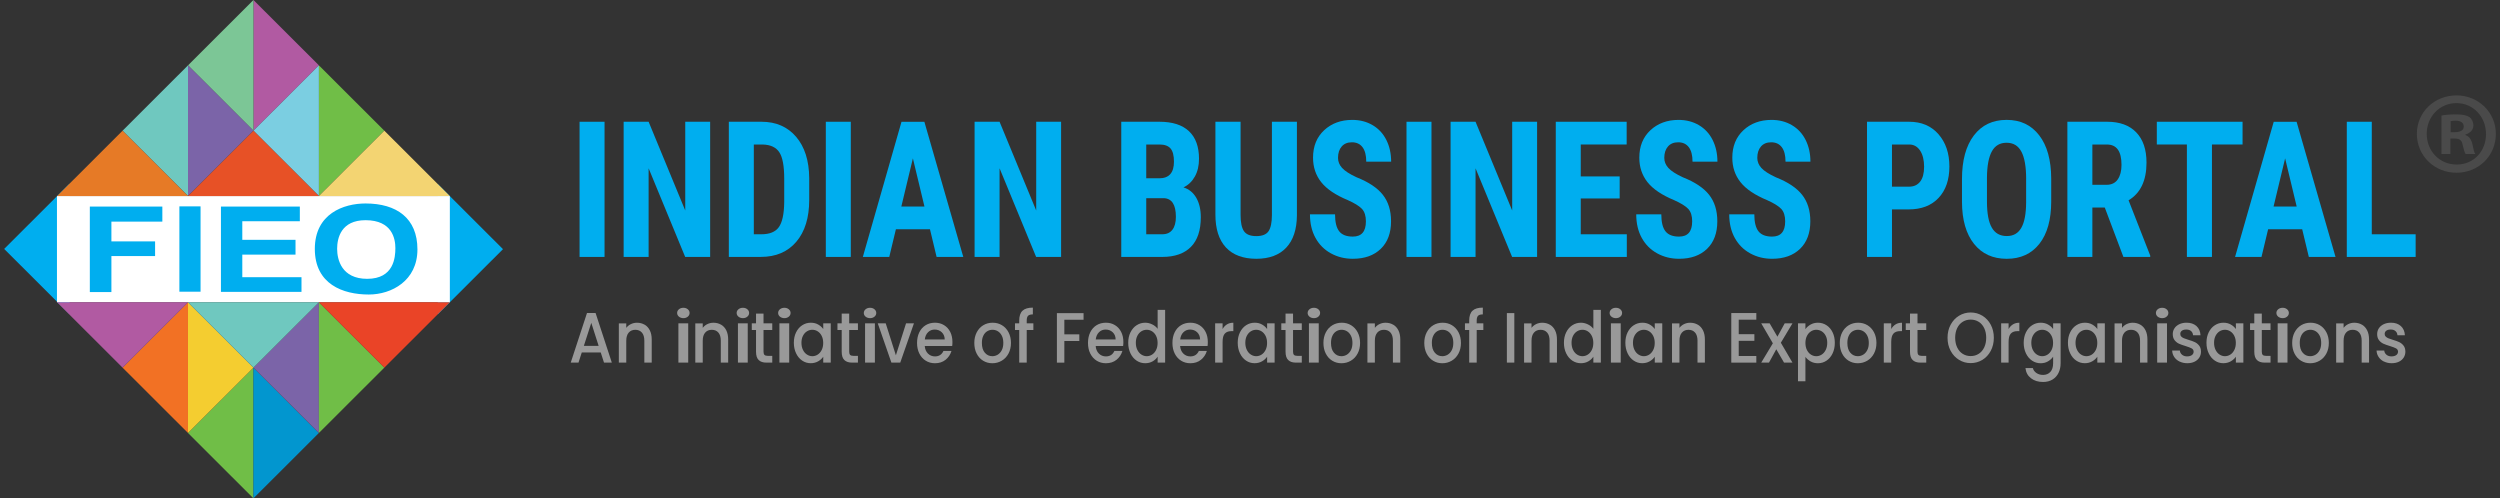 <?xml version="1.0" encoding="UTF-8"?>
<svg width="301px" height="60px" viewBox="0 0 301 60" version="1.1" xmlns="http://www.w3.org/2000/svg" xmlns:xlink="http://www.w3.org/1999/xlink">
    <rect x="0" y="0" width="301" height="60" fill="#333333" stroke="none"/>
    <title>64E37359-8786-4980-A746-5F55D42E24F4</title>
    <g id="Page-1" stroke="none" stroke-width="1" fill="none" fill-rule="evenodd">
        <g id="Seller.globallinker.com---Co-branded-Partners" transform="translate(-1011, -1201)" fill-rule="nonzero">
            <g id="Group-51" transform="translate(-82, 866)">
                <g id="Group-9" transform="translate(616, 119)">
                    <g id="IBP_Final_logo_R" transform="translate(477.502, 216)">
                        <g id="Group" transform="translate(68.216, 11.485)">
                            <g transform="translate(1.062, 2.949)" fill="#00AEEF">
                                <polygon id="Path" points="3.007 16.5 0 16.5 0 0.225 3.007 0.225"></polygon>
                                <polygon id="Path" points="15.722 16.5 12.715 16.5 8.313 5.826 8.313 16.5 5.306 16.5 5.306 0.225 8.313 0.225 12.724 10.911 12.724 0.225 15.722 0.225"></polygon>
                                <path d="M17.972,16.5 L17.972,0.225 L21.911,0.225 C23.651,0.225 25.037,0.83 26.07,2.035 C27.103,3.242 27.631,4.897 27.65,6.999 L27.65,9.636 C27.65,11.775 27.132,13.454 26.099,14.671 C25.066,15.888 23.641,16.498 21.826,16.498 L17.97,16.498 L17.972,16.5 Z M20.98,2.964 L20.98,13.773 L21.88,13.773 C22.884,13.773 23.588,13.485 23.997,12.907 C24.406,12.329 24.621,11.332 24.64,9.917 L24.64,7.089 C24.64,5.569 24.447,4.51 24.057,3.91 C23.668,3.31 23.007,2.995 22.071,2.966 L20.977,2.966 L20.98,2.964 Z" id="Shape"></path>
                                <polygon id="Path" points="32.656 16.5 29.649 16.5 29.649 0.225 32.656 0.225"></polygon>
                                <path d="M42.189,13.171 L38.086,13.171 L37.287,16.502 L34.105,16.502 L38.761,0.227 L41.514,0.227 L46.201,16.502 L42.987,16.502 L42.189,13.171 L42.189,13.171 Z M38.741,10.432 L41.524,10.432 L40.132,4.631 L38.741,10.432 Z" id="Shape"></path>
                                <polygon id="Path" points="57.976 16.5 54.969 16.5 50.568 5.826 50.568 16.5 47.56 16.5 47.56 0.225 50.568 0.225 54.979 10.911 54.979 0.225 57.976 0.225"></polygon>
                                <path d="M65.22,16.5 L65.22,0.225 L69.825,0.225 C71.38,0.225 72.561,0.602 73.369,1.36 C74.177,2.117 74.581,3.225 74.581,4.686 C74.581,5.514 74.414,6.225 74.081,6.82 C73.747,7.415 73.289,7.853 72.709,8.129 C73.377,8.337 73.892,8.756 74.255,9.387 C74.615,10.016 74.797,10.793 74.797,11.717 C74.797,13.297 74.4,14.49 73.604,15.293 C72.808,16.096 71.659,16.5 70.151,16.5 L65.22,16.5 L65.22,16.5 Z M68.228,7.033 L69.793,7.033 C70.974,7.033 71.564,6.365 71.564,5.032 C71.564,4.294 71.429,3.765 71.155,3.445 C70.882,3.126 70.439,2.964 69.825,2.964 L68.228,2.964 L68.228,7.033 Z M68.228,9.426 L68.228,13.773 L70.151,13.773 C70.691,13.773 71.1,13.592 71.378,13.227 C71.659,12.861 71.797,12.344 71.797,11.673 C71.797,10.212 71.313,9.465 70.345,9.426 L68.228,9.426 L68.228,9.426 Z" id="Shape"></path>
                                <path d="M86.369,0.225 L86.369,11.492 C86.355,13.183 85.929,14.477 85.089,15.375 C84.25,16.273 83.047,16.723 81.477,16.723 C79.907,16.723 78.661,16.268 77.819,15.358 C76.977,14.448 76.556,13.135 76.556,11.412 L76.556,0.223 L79.585,0.223 L79.585,11.422 C79.585,12.346 79.72,13.006 79.994,13.401 C80.267,13.795 80.761,13.994 81.477,13.994 C82.193,13.994 82.684,13.798 82.951,13.406 C83.217,13.014 83.352,12.373 83.359,11.477 L83.359,0.22 L86.367,0.22 L86.369,0.225 Z" id="Path"></path>
                                <path d="M94.675,12.23 C94.675,11.567 94.521,11.066 94.208,10.727 C93.896,10.389 93.333,10.035 92.515,9.67 C91.022,9.051 89.948,8.327 89.292,7.495 C88.636,6.665 88.31,5.683 88.31,4.551 C88.31,3.179 88.755,2.078 89.645,1.248 C90.536,0.419 91.666,0.002 93.037,0.002 C93.952,0.002 94.767,0.213 95.484,0.634 C96.2,1.055 96.751,1.65 97.136,2.417 C97.521,3.184 97.714,4.057 97.714,5.032 L94.717,5.032 C94.717,4.273 94.569,3.692 94.271,3.295 C93.974,2.896 93.546,2.698 92.987,2.698 C92.462,2.698 92.053,2.867 91.758,3.206 C91.465,3.544 91.317,4.002 91.317,4.575 C91.317,5.023 91.482,5.427 91.808,5.787 C92.135,6.148 92.716,6.523 93.548,6.91 C95,7.483 96.057,8.187 96.715,9.022 C97.373,9.856 97.702,10.919 97.702,12.208 C97.702,13.623 97.289,14.731 96.463,15.527 C95.638,16.326 94.516,16.723 93.098,16.723 C92.135,16.723 91.259,16.507 90.468,16.074 C89.677,15.641 89.057,15.024 88.61,14.219 C88.162,13.413 87.94,12.462 87.94,11.369 L90.959,11.369 C90.959,12.307 91.126,12.99 91.46,13.415 C91.794,13.841 92.341,14.052 93.098,14.052 C94.148,14.052 94.673,13.444 94.673,12.23 L94.675,12.23 Z" id="Path"></path>
                                <polygon id="Path" points="102.57 16.5 99.563 16.5 99.563 0.225 102.57 0.225"></polygon>
                                <polygon id="Path" points="115.285 16.5 112.277 16.5 107.876 5.826 107.876 16.5 104.869 16.5 104.869 0.225 107.876 0.225 112.287 10.911 112.287 0.225 115.285 0.225"></polygon>
                                <polygon id="Path" points="125.229 9.46 120.542 9.46 120.542 13.773 126.088 13.773 126.088 16.5 117.535 16.5 117.535 0.225 126.069 0.225 126.069 2.964 120.542 2.964 120.542 6.808 125.229 6.808 125.229 9.457"></polygon>
                                <path d="M133.959,12.23 C133.959,11.567 133.804,11.066 133.492,10.727 C133.18,10.389 132.616,10.035 131.798,9.67 C130.305,9.051 129.231,8.327 128.575,7.495 C127.92,6.665 127.593,5.683 127.593,4.551 C127.593,3.179 128.038,2.078 128.928,1.248 C129.819,0.419 130.949,0.002 132.321,0.002 C133.235,0.002 134.051,0.213 134.767,0.634 C135.483,1.055 136.035,1.65 136.419,2.417 C136.804,3.184 136.998,4.057 136.998,5.032 L134,5.032 C134,4.273 133.852,3.692 133.555,3.295 C133.257,2.896 132.829,2.698 132.27,2.698 C131.745,2.698 131.336,2.867 131.041,3.206 C130.748,3.544 130.6,4.002 130.6,4.575 C130.6,5.023 130.765,5.427 131.092,5.787 C131.418,6.148 131.999,6.523 132.831,6.91 C134.283,7.483 135.34,8.187 135.998,9.022 C136.656,9.856 136.985,10.919 136.985,12.208 C136.985,13.623 136.572,14.731 135.747,15.527 C134.922,16.326 133.799,16.723 132.381,16.723 C131.418,16.723 130.542,16.507 129.751,16.074 C128.96,15.641 128.341,15.024 127.893,14.219 C127.445,13.413 127.223,12.462 127.223,11.369 L130.242,11.369 C130.242,12.307 130.409,12.99 130.743,13.415 C131.077,13.841 131.624,14.052 132.381,14.052 C133.431,14.052 133.956,13.444 133.956,12.23 L133.959,12.23 Z" id="Path"></path>
                                <path d="M145.156,12.23 C145.156,11.567 145.001,11.066 144.689,10.727 C144.379,10.389 143.813,10.035 142.996,9.67 C141.503,9.051 140.428,8.327 139.773,7.495 C139.117,6.665 138.79,5.683 138.79,4.551 C138.79,3.179 139.236,2.078 140.126,1.248 C141.016,0.419 142.146,0.002 143.518,0.002 C144.433,0.002 145.248,0.213 145.964,0.634 C146.68,1.055 147.232,1.65 147.617,2.417 C148.001,3.184 148.195,4.057 148.195,5.032 L145.197,5.032 C145.197,4.273 145.05,3.692 144.752,3.295 C144.454,2.896 144.026,2.698 143.467,2.698 C142.942,2.698 142.533,2.867 142.238,3.206 C141.945,3.544 141.798,4.002 141.798,4.575 C141.798,5.023 141.962,5.427 142.289,5.787 C142.616,6.148 143.196,6.523 144.029,6.91 C145.48,7.483 146.538,8.187 147.196,9.022 C147.854,9.856 148.183,10.919 148.183,12.208 C148.183,13.623 147.769,14.731 146.944,15.527 C146.119,16.326 144.996,16.723 143.579,16.723 C142.616,16.723 141.74,16.507 140.949,16.074 C140.157,15.641 139.538,15.024 139.09,14.219 C138.643,13.413 138.42,12.462 138.42,11.369 L141.44,11.369 C141.44,12.307 141.607,12.99 141.941,13.415 C142.275,13.841 142.821,14.052 143.579,14.052 C144.629,14.052 145.154,13.444 145.154,12.23 L145.156,12.23 Z" id="Path"></path>
                                <path d="M158.016,10.778 L158.016,16.502 L155.008,16.502 L155.008,0.225 L160.085,0.225 C161.558,0.225 162.734,0.723 163.61,1.723 C164.486,2.722 164.926,4.019 164.926,5.613 C164.926,7.207 164.493,8.468 163.627,9.392 C162.761,10.316 161.56,10.778 160.024,10.778 L158.018,10.778 L158.016,10.778 Z M158.016,8.04 L160.082,8.04 C160.656,8.04 161.098,7.834 161.413,7.425 C161.727,7.016 161.882,6.419 161.882,5.637 C161.882,4.856 161.723,4.178 161.401,3.697 C161.079,3.215 160.651,2.971 160.111,2.964 L158.013,2.964 L158.013,8.04 L158.016,8.04 Z" id="Shape"></path>
                                <path d="M177.186,9.827 C177.186,12.01 176.714,13.706 175.768,14.913 C174.822,16.12 173.51,16.725 171.834,16.725 C170.157,16.725 168.848,16.127 167.895,14.93 C166.939,13.735 166.455,12.058 166.443,9.905 L166.443,7.123 C166.443,4.887 166.917,3.14 167.866,1.885 C168.814,0.629 170.13,0 171.814,0 C173.498,0 174.778,0.617 175.734,1.851 C176.69,3.085 177.174,4.815 177.186,7.043 L177.186,9.825 L177.186,9.827 Z M174.168,7.101 C174.168,5.632 173.977,4.541 173.595,3.825 C173.213,3.109 172.62,2.753 171.814,2.753 C171.009,2.753 170.426,3.097 170.043,3.786 C169.661,4.476 169.463,5.523 169.45,6.934 L169.45,9.83 C169.45,11.252 169.644,12.302 170.034,12.975 C170.423,13.65 171.023,13.986 171.834,13.986 C172.644,13.986 173.201,13.657 173.583,12.997 C173.965,12.336 174.159,11.315 174.166,9.929 L174.166,7.101 L174.168,7.101 Z" id="Shape"></path>
                                <path d="M183.634,10.556 L182.141,10.556 L182.141,16.502 L179.133,16.502 L179.133,0.225 L183.931,0.225 C185.439,0.225 186.605,0.651 187.425,1.505 C188.248,2.359 188.659,3.571 188.659,5.144 C188.659,7.304 187.94,8.819 186.501,9.682 L189.109,16.345 L189.109,16.502 L185.877,16.502 L183.636,10.556 L183.634,10.556 Z M182.141,7.817 L183.849,7.817 C184.449,7.817 184.899,7.599 185.199,7.164 C185.499,6.728 185.649,6.145 185.649,5.415 C185.649,3.781 185.066,2.966 183.9,2.966 L182.141,2.966 L182.141,7.817 L182.141,7.817 Z" id="Shape"></path>
                                <polygon id="Path" points="200.222 2.964 196.539 2.964 196.539 16.5 193.522 16.5 193.522 2.964 189.9 2.964 189.9 0.225 200.224 0.225 200.224 2.964"></polygon>
                                <path d="M207.405,13.171 L203.302,13.171 L202.503,16.502 L199.322,16.502 L203.977,0.227 L206.73,0.227 L211.417,16.502 L208.204,16.502 L207.405,13.171 Z M203.958,10.432 L206.74,10.432 L205.349,4.631 L203.958,10.432 Z" id="Shape"></path>
                                <polygon id="Path" points="215.784 13.773 221.063 13.773 221.063 16.5 212.774 16.5 212.774 0.225 215.782 0.225 215.782 13.773"></polygon>
                            </g>
                            <g transform="translate(0, 25.553)" fill="#999999">
                                <path d="M3.61,5.402 L1.326,5.402 L0.934,6.619 L0,6.619 L1.955,0.651 L2.991,0.651 L4.945,6.619 L4.004,6.619 L3.612,5.402 L3.61,5.402 Z M3.358,4.604 L2.473,1.834 L1.578,4.604 L3.358,4.604 Z" id="Shape"></path>
                                <path d="M8.889,2.049 C9.158,2.204 9.368,2.431 9.521,2.736 C9.673,3.039 9.748,3.404 9.748,3.835 L9.748,6.622 L8.86,6.622 L8.86,3.98 C8.86,3.556 8.763,3.232 8.57,3.007 C8.376,2.782 8.113,2.669 7.776,2.669 C7.44,2.669 7.176,2.782 6.98,3.007 C6.784,3.232 6.685,3.559 6.685,3.98 L6.685,6.622 L5.79,6.622 L5.79,1.897 L6.685,1.897 L6.685,2.436 C6.833,2.243 7.019,2.09 7.246,1.981 C7.474,1.873 7.716,1.819 7.972,1.819 C8.313,1.819 8.618,1.897 8.887,2.052 L8.889,2.049 Z" id="Path"></path>
                                <path d="M13.026,1.089 C12.882,0.968 12.809,0.82 12.809,0.644 C12.809,0.467 12.882,0.317 13.026,0.198 C13.17,0.077 13.351,0.019 13.565,0.019 C13.779,0.019 13.948,0.08 14.092,0.198 C14.236,0.317 14.309,0.467 14.309,0.644 C14.309,0.82 14.236,0.97 14.092,1.089 C13.948,1.21 13.77,1.268 13.565,1.268 C13.361,1.268 13.173,1.207 13.026,1.089 Z M14.143,1.894 L14.143,6.619 L12.962,6.619 L12.962,1.894 L14.143,1.894 Z" id="Shape"></path>
                                <path d="M18.096,2.049 C18.364,2.204 18.575,2.431 18.727,2.736 C18.879,3.039 18.954,3.404 18.954,3.835 L18.954,6.622 L18.066,6.622 L18.066,3.98 C18.066,3.556 17.97,3.232 17.776,3.007 C17.583,2.782 17.319,2.669 16.983,2.669 C16.646,2.669 16.383,2.782 16.187,3.007 C15.991,3.232 15.891,3.559 15.891,3.98 L15.891,6.622 L14.996,6.622 L14.996,1.897 L15.891,1.897 L15.891,2.436 C16.039,2.243 16.225,2.09 16.453,1.981 C16.68,1.873 16.922,1.819 17.179,1.819 C17.52,1.819 17.825,1.897 18.093,2.052 L18.096,2.049 Z" id="Path"></path>
                                <path d="M20.193,1.089 C20.049,0.968 19.975,0.82 19.975,0.644 C19.975,0.467 20.049,0.317 20.193,0.198 C20.336,0.077 20.518,0.019 20.732,0.019 C20.946,0.019 21.115,0.08 21.259,0.198 C21.402,0.317 21.476,0.467 21.476,0.644 C21.476,0.82 21.402,0.97 21.259,1.089 C21.115,1.21 20.936,1.268 20.732,1.268 C20.528,1.268 20.339,1.207 20.193,1.089 Z M21.31,1.894 L21.31,6.619 L20.129,6.619 L20.129,1.894 L21.31,1.894 Z" id="Shape"></path>
                                <path d="M23.21,2.693 L23.21,5.308 C23.21,5.485 23.249,5.613 23.324,5.69 C23.399,5.768 23.53,5.806 23.714,5.806 L24.263,5.806 L24.263,6.622 L23.556,6.622 C23.152,6.622 22.845,6.52 22.63,6.312 C22.414,6.106 22.308,5.773 22.308,5.308 L22.308,2.693 L21.797,2.693 L21.797,1.894 L22.308,1.894 L22.308,0.719 L23.21,0.719 L23.21,1.894 L24.263,1.894 L24.263,2.693 L23.21,2.693 L23.21,2.693 Z" id="Path"></path>
                                <path d="M25.186,1.089 C25.043,0.968 24.969,0.82 24.969,0.644 C24.969,0.467 25.043,0.317 25.186,0.198 C25.33,0.077 25.512,0.019 25.726,0.019 C25.94,0.019 26.109,0.08 26.252,0.198 C26.396,0.317 26.469,0.467 26.469,0.644 C26.469,0.82 26.396,0.97 26.252,1.089 C26.109,1.21 25.93,1.268 25.726,1.268 C25.522,1.268 25.333,1.207 25.186,1.089 Z M26.303,1.894 L26.303,6.619 L25.123,6.619 L25.123,1.894 L26.303,1.894 Z" id="Shape"></path>
                                <path d="M27.13,2.976 C27.311,2.61 27.556,2.325 27.868,2.122 C28.18,1.919 28.524,1.817 28.901,1.817 C29.242,1.817 29.537,1.89 29.791,2.035 C30.045,2.18 30.249,2.361 30.401,2.579 L30.401,1.892 L31.304,1.892 L31.304,6.617 L30.401,6.617 L30.401,5.913 C30.249,6.135 30.043,6.322 29.782,6.469 C29.52,6.617 29.22,6.692 28.887,6.692 C28.514,6.692 28.175,6.588 27.866,6.38 C27.556,6.172 27.311,5.879 27.132,5.504 C26.953,5.129 26.861,4.706 26.861,4.231 C26.861,3.757 26.951,3.336 27.132,2.971 L27.13,2.976 Z M30.215,3.404 C30.091,3.165 29.932,2.981 29.731,2.855 C29.533,2.729 29.317,2.666 29.087,2.666 C28.858,2.666 28.642,2.727 28.444,2.85 C28.245,2.973 28.083,3.152 27.96,3.39 C27.836,3.627 27.776,3.91 27.776,4.234 C27.776,4.558 27.836,4.846 27.96,5.093 C28.083,5.34 28.245,5.526 28.446,5.654 C28.647,5.782 28.86,5.848 29.085,5.848 C29.31,5.848 29.53,5.785 29.729,5.659 C29.927,5.533 30.089,5.349 30.212,5.105 C30.336,4.86 30.396,4.577 30.396,4.251 C30.396,3.924 30.333,3.641 30.212,3.402 L30.215,3.404 Z" id="Shape"></path>
                                <path d="M33.525,2.693 L33.525,5.308 C33.525,5.485 33.563,5.613 33.638,5.69 C33.713,5.768 33.844,5.806 34.028,5.806 L34.577,5.806 L34.577,6.622 L33.871,6.622 C33.467,6.622 33.159,6.52 32.944,6.312 C32.729,6.106 32.622,5.773 32.622,5.308 L32.622,2.693 L32.112,2.693 L32.112,1.894 L32.622,1.894 L32.622,0.719 L33.525,0.719 L33.525,1.894 L34.577,1.894 L34.577,2.693 L33.525,2.693 L33.525,2.693 Z" id="Path"></path>
                                <path d="M35.501,1.089 C35.357,0.968 35.284,0.82 35.284,0.644 C35.284,0.467 35.357,0.317 35.501,0.198 C35.644,0.077 35.826,0.019 36.04,0.019 C36.254,0.019 36.423,0.08 36.567,0.198 C36.71,0.317 36.784,0.467 36.784,0.644 C36.784,0.82 36.71,0.97 36.567,1.089 C36.423,1.21 36.244,1.268 36.04,1.268 C35.836,1.268 35.648,1.207 35.501,1.089 Z M36.618,1.894 L36.618,6.619 L35.437,6.619 L35.437,1.894 L36.618,1.894 Z" id="Shape"></path>
                                <polygon id="Path" points="39.145 5.746 40.37 1.894 41.32 1.894 39.673 6.619 38.606 6.619 36.965 1.894 37.923 1.894 39.148 5.746"></polygon>
                                <path d="M45.927,4.621 L42.622,4.621 C42.649,4.998 42.777,5.301 43.007,5.531 C43.237,5.76 43.52,5.874 43.854,5.874 C44.335,5.874 44.676,5.654 44.875,5.214 L45.84,5.214 C45.709,5.649 45.472,6.005 45.129,6.281 C44.785,6.556 44.362,6.697 43.854,6.697 C43.44,6.697 43.07,6.595 42.743,6.392 C42.416,6.189 42.16,5.903 41.974,5.535 C41.787,5.168 41.695,4.74 41.695,4.253 C41.695,3.767 41.785,3.341 41.966,2.971 C42.148,2.603 42.4,2.318 42.729,2.117 C43.055,1.916 43.43,1.817 43.854,1.817 C44.277,1.817 44.625,1.914 44.945,2.11 C45.264,2.303 45.513,2.577 45.69,2.927 C45.869,3.278 45.956,3.685 45.956,4.142 C45.956,4.319 45.947,4.481 45.925,4.621 L45.927,4.621 Z M45.025,3.832 C45.02,3.472 44.901,3.184 44.671,2.966 C44.442,2.748 44.156,2.64 43.815,2.64 C43.505,2.64 43.241,2.746 43.021,2.961 C42.801,3.177 42.67,3.467 42.629,3.832 L45.022,3.832 L45.025,3.832 Z" id="Shape"></path>
                                <path d="M49.648,6.392 C49.319,6.189 49.06,5.903 48.872,5.535 C48.683,5.168 48.589,4.74 48.589,4.253 C48.589,3.767 48.685,3.348 48.879,2.976 C49.073,2.603 49.336,2.318 49.673,2.117 C50.006,1.916 50.381,1.817 50.795,1.817 C51.209,1.817 51.584,1.916 51.918,2.117 C52.252,2.318 52.518,2.603 52.711,2.976 C52.905,3.348 53.002,3.774 53.002,4.253 C53.002,4.732 52.903,5.16 52.704,5.531 C52.506,5.903 52.235,6.189 51.891,6.392 C51.548,6.595 51.17,6.697 50.757,6.697 C50.343,6.697 49.98,6.595 49.651,6.392 L49.648,6.392 Z M51.403,5.669 C51.603,5.548 51.768,5.369 51.894,5.129 C52.019,4.89 52.082,4.597 52.082,4.253 C52.082,3.91 52.022,3.619 51.901,3.382 C51.78,3.145 51.62,2.966 51.422,2.845 C51.223,2.724 51.008,2.666 50.778,2.666 C50.548,2.666 50.336,2.727 50.14,2.845 C49.944,2.964 49.786,3.143 49.673,3.382 C49.556,3.619 49.501,3.91 49.501,4.253 C49.501,4.761 49.619,5.156 49.859,5.431 C50.096,5.71 50.396,5.848 50.757,5.848 C50.986,5.848 51.202,5.787 51.405,5.669 L51.403,5.669 Z" id="Shape"></path>
                                <path d="M55.7,2.693 L54.899,2.693 L54.899,6.619 L53.996,6.619 L53.996,2.693 L53.486,2.693 L53.486,1.894 L53.996,1.894 L53.996,1.56 C53.996,1.019 54.129,0.622 54.393,0.373 C54.657,0.123 55.073,0 55.637,0 L55.637,0.815 C55.366,0.815 55.175,0.871 55.063,0.982 C54.954,1.094 54.899,1.287 54.899,1.56 L54.899,1.894 L55.7,1.894 L55.7,2.693 L55.7,2.693 Z" id="Path"></path>
                                <polygon id="Path" points="61.743 0.66 61.743 1.459 59.428 1.459 59.428 3.218 61.233 3.218 61.233 4.016 59.428 4.016 59.428 6.624 58.533 6.624 58.533 0.665 61.743 0.665"></polygon>
                                <path d="M66.508,4.621 L63.202,4.621 C63.229,4.998 63.357,5.301 63.587,5.531 C63.817,5.76 64.1,5.874 64.434,5.874 C64.915,5.874 65.257,5.654 65.455,5.214 L66.42,5.214 C66.29,5.649 66.053,6.005 65.709,6.281 C65.366,6.556 64.942,6.697 64.434,6.697 C64.02,6.697 63.65,6.595 63.323,6.392 C62.997,6.189 62.74,5.903 62.554,5.535 C62.368,5.168 62.276,4.74 62.276,4.253 C62.276,3.767 62.365,3.341 62.547,2.971 C62.728,2.603 62.98,2.318 63.309,2.117 C63.636,1.916 64.011,1.817 64.434,1.817 C64.857,1.817 65.206,1.914 65.525,2.11 C65.845,2.303 66.094,2.577 66.27,2.927 C66.449,3.278 66.537,3.685 66.537,4.142 C66.537,4.319 66.527,4.481 66.505,4.621 L66.508,4.621 Z M65.605,3.832 C65.6,3.472 65.482,3.184 65.252,2.966 C65.022,2.748 64.736,2.64 64.395,2.64 C64.086,2.64 63.822,2.746 63.602,2.961 C63.382,3.177 63.251,3.467 63.21,3.832 L65.603,3.832 L65.605,3.832 Z" id="Shape"></path>
                                <path d="M67.391,2.976 C67.572,2.61 67.816,2.325 68.129,2.122 C68.441,1.919 68.787,1.817 69.169,1.817 C69.452,1.817 69.73,1.885 70.006,2.018 C70.282,2.151 70.5,2.33 70.662,2.552 L70.662,0.271 L71.564,0.271 L71.564,6.617 L70.662,6.617 L70.662,5.906 C70.514,6.133 70.313,6.324 70.052,6.472 C69.793,6.619 69.496,6.694 69.162,6.694 C68.784,6.694 68.441,6.59 68.129,6.382 C67.816,6.174 67.572,5.881 67.391,5.506 C67.209,5.131 67.12,4.708 67.12,4.234 C67.12,3.76 67.209,3.339 67.391,2.973 L67.391,2.976 Z M70.476,3.404 C70.352,3.165 70.192,2.981 69.992,2.855 C69.793,2.729 69.578,2.666 69.348,2.666 C69.118,2.666 68.903,2.727 68.704,2.85 C68.506,2.973 68.344,3.152 68.221,3.39 C68.097,3.627 68.037,3.91 68.037,4.234 C68.037,4.558 68.097,4.846 68.221,5.093 C68.344,5.34 68.506,5.526 68.707,5.654 C68.908,5.782 69.121,5.848 69.346,5.848 C69.571,5.848 69.791,5.785 69.989,5.659 C70.188,5.533 70.35,5.349 70.473,5.105 C70.596,4.86 70.657,4.577 70.657,4.251 C70.657,3.924 70.594,3.641 70.473,3.402 L70.476,3.404 Z" id="Shape"></path>
                                <path d="M76.674,4.621 L73.369,4.621 C73.396,4.998 73.524,5.301 73.754,5.531 C73.984,5.76 74.267,5.874 74.601,5.874 C75.082,5.874 75.423,5.654 75.622,5.214 L76.587,5.214 C76.457,5.649 76.219,6.005 75.876,6.281 C75.532,6.556 75.109,6.697 74.601,6.697 C74.187,6.697 73.817,6.595 73.49,6.392 C73.164,6.189 72.907,5.903 72.721,5.535 C72.535,5.168 72.443,4.74 72.443,4.253 C72.443,3.767 72.532,3.341 72.714,2.971 C72.895,2.603 73.147,2.318 73.476,2.117 C73.802,1.916 74.177,1.817 74.601,1.817 C75.024,1.817 75.373,1.914 75.692,2.11 C76.011,2.303 76.261,2.577 76.437,2.927 C76.616,3.278 76.703,3.685 76.703,4.142 C76.703,4.319 76.694,4.481 76.672,4.621 L76.674,4.621 Z M75.772,3.832 C75.767,3.472 75.648,3.184 75.419,2.966 C75.189,2.748 74.903,2.64 74.562,2.64 C74.252,2.64 73.989,2.746 73.768,2.961 C73.548,3.177 73.418,3.467 73.377,3.832 L75.769,3.832 L75.772,3.832 Z" id="Shape"></path>
                                <path d="M79.002,2.02 C79.22,1.885 79.476,1.819 79.776,1.819 L79.776,2.831 L79.549,2.831 C79.198,2.831 78.932,2.927 78.753,3.121 C78.571,3.315 78.482,3.653 78.482,4.132 L78.482,6.619 L77.586,6.619 L77.586,1.894 L78.482,1.894 L78.482,2.581 C78.612,2.342 78.787,2.153 79.004,2.02 L79.002,2.02 Z" id="Path"></path>
                                <path d="M80.572,2.976 C80.754,2.61 80.998,2.325 81.31,2.122 C81.622,1.919 81.966,1.817 82.343,1.817 C82.684,1.817 82.98,1.89 83.234,2.035 C83.488,2.18 83.691,2.361 83.843,2.579 L83.843,1.892 L84.746,1.892 L84.746,6.617 L83.843,6.617 L83.843,5.913 C83.691,6.135 83.485,6.322 83.224,6.469 C82.963,6.617 82.663,6.692 82.329,6.692 C81.956,6.692 81.617,6.588 81.308,6.38 C80.998,6.172 80.754,5.879 80.575,5.504 C80.396,5.129 80.304,4.706 80.304,4.231 C80.304,3.757 80.393,3.336 80.575,2.971 L80.572,2.976 Z M83.657,3.404 C83.534,3.165 83.374,2.981 83.173,2.855 C82.975,2.729 82.759,2.666 82.53,2.666 C82.3,2.666 82.084,2.727 81.886,2.85 C81.688,2.973 81.525,3.152 81.402,3.39 C81.279,3.627 81.218,3.91 81.218,4.234 C81.218,4.558 81.279,4.846 81.402,5.093 C81.525,5.34 81.688,5.526 81.888,5.654 C82.089,5.782 82.302,5.848 82.527,5.848 C82.752,5.848 82.972,5.785 83.171,5.659 C83.369,5.533 83.531,5.349 83.655,5.105 C83.778,4.86 83.838,4.577 83.838,4.251 C83.838,3.924 83.776,3.641 83.655,3.402 L83.657,3.404 Z" id="Shape"></path>
                                <path d="M86.964,2.693 L86.964,5.308 C86.964,5.485 87.003,5.613 87.078,5.69 C87.153,5.768 87.284,5.806 87.468,5.806 L88.017,5.806 L88.017,6.622 L87.31,6.622 C86.906,6.622 86.599,6.52 86.384,6.312 C86.168,6.106 86.062,5.773 86.062,5.308 L86.062,2.693 L85.551,2.693 L85.551,1.894 L86.062,1.894 L86.062,0.719 L86.964,0.719 L86.964,1.894 L88.017,1.894 L88.017,2.693 L86.964,2.693 Z" id="Path"></path>
                                <path d="M88.941,1.089 C88.797,0.968 88.723,0.82 88.723,0.644 C88.723,0.467 88.797,0.317 88.941,0.198 C89.084,0.077 89.266,0.019 89.48,0.019 C89.694,0.019 89.863,0.08 90.007,0.198 C90.15,0.317 90.224,0.467 90.224,0.644 C90.224,0.82 90.15,0.97 90.007,1.089 C89.863,1.21 89.684,1.268 89.48,1.268 C89.276,1.268 89.087,1.207 88.941,1.089 Z M90.058,1.894 L90.058,6.619 L88.877,6.619 L88.877,1.894 L90.058,1.894 Z" id="Shape"></path>
                                <path d="M91.683,6.392 C91.353,6.189 91.095,5.903 90.906,5.535 C90.717,5.168 90.623,4.74 90.623,4.253 C90.623,3.767 90.72,3.348 90.913,2.976 C91.107,2.603 91.37,2.318 91.707,2.117 C92.041,1.916 92.416,1.817 92.829,1.817 C93.243,1.817 93.618,1.916 93.952,2.117 C94.286,2.318 94.552,2.603 94.746,2.976 C94.939,3.348 95.036,3.774 95.036,4.253 C95.036,4.732 94.937,5.16 94.738,5.531 C94.54,5.903 94.269,6.189 93.925,6.392 C93.582,6.595 93.204,6.697 92.791,6.697 C92.377,6.697 92.014,6.595 91.685,6.392 L91.683,6.392 Z M93.437,5.669 C93.637,5.548 93.802,5.369 93.928,5.129 C94.054,4.89 94.117,4.597 94.117,4.253 C94.117,3.91 94.056,3.619 93.935,3.382 C93.814,3.145 93.654,2.966 93.456,2.845 C93.258,2.724 93.042,2.666 92.812,2.666 C92.583,2.666 92.37,2.727 92.174,2.845 C91.978,2.964 91.82,3.143 91.707,3.382 C91.591,3.619 91.535,3.91 91.535,4.253 C91.535,4.761 91.653,5.156 91.893,5.431 C92.13,5.71 92.43,5.848 92.791,5.848 C93.021,5.848 93.236,5.787 93.439,5.669 L93.437,5.669 Z" id="Shape"></path>
                                <path d="M99.018,2.049 C99.287,2.204 99.498,2.431 99.65,2.736 C99.802,3.039 99.877,3.404 99.877,3.835 L99.877,6.622 L98.989,6.622 L98.989,3.98 C98.989,3.556 98.893,3.232 98.699,3.007 C98.506,2.782 98.242,2.669 97.906,2.669 C97.569,2.669 97.305,2.782 97.109,3.007 C96.914,3.232 96.814,3.559 96.814,3.98 L96.814,6.622 L95.919,6.622 L95.919,1.897 L96.814,1.897 L96.814,2.436 C96.962,2.243 97.148,2.09 97.376,1.981 C97.603,1.873 97.845,1.819 98.101,1.819 C98.443,1.819 98.747,1.897 99.016,2.052 L99.018,2.049 Z" id="Path"></path>
                                <path d="M103.826,6.392 C103.497,6.189 103.238,5.903 103.049,5.535 C102.861,5.168 102.766,4.74 102.766,4.253 C102.766,3.767 102.863,3.348 103.057,2.976 C103.25,2.603 103.514,2.318 103.85,2.117 C104.184,1.916 104.559,1.817 104.973,1.817 C105.387,1.817 105.762,1.916 106.096,2.117 C106.429,2.318 106.696,2.603 106.889,2.976 C107.083,3.348 107.179,3.774 107.179,4.253 C107.179,4.732 107.08,5.16 106.882,5.531 C106.683,5.903 106.413,6.189 106.069,6.392 C105.725,6.595 105.348,6.697 104.934,6.697 C104.52,6.697 104.158,6.595 103.828,6.392 L103.826,6.392 Z M105.58,5.669 C105.781,5.548 105.946,5.369 106.071,5.129 C106.197,4.89 106.26,4.597 106.26,4.253 C106.26,3.91 106.2,3.619 106.079,3.382 C105.958,3.145 105.798,2.966 105.6,2.845 C105.401,2.724 105.186,2.666 104.956,2.666 C104.726,2.666 104.513,2.727 104.317,2.845 C104.121,2.964 103.964,3.143 103.85,3.382 C103.734,3.619 103.678,3.91 103.678,4.253 C103.678,4.761 103.797,5.156 104.037,5.431 C104.274,5.71 104.574,5.848 104.934,5.848 C105.164,5.848 105.379,5.787 105.583,5.669 L105.58,5.669 Z" id="Shape"></path>
                                <path d="M109.877,2.693 L109.076,2.693 L109.076,6.619 L108.174,6.619 L108.174,2.693 L107.663,2.693 L107.663,1.894 L108.174,1.894 L108.174,1.56 C108.174,1.019 108.307,0.622 108.571,0.373 C108.834,0.123 109.251,0 109.814,0 L109.814,0.815 C109.543,0.815 109.352,0.871 109.241,0.982 C109.132,1.094 109.076,1.287 109.076,1.56 L109.076,1.894 L109.877,1.894 L109.877,2.693 Z" id="Path"></path>
                                <polygon id="Path" points="113.606 0.66 113.606 6.619 112.71 6.619 112.71 0.66"></polygon>
                                <path d="M117.881,2.049 C118.15,2.204 118.36,2.431 118.512,2.736 C118.665,3.039 118.74,3.404 118.74,3.835 L118.74,6.622 L117.852,6.622 L117.852,3.98 C117.852,3.556 117.755,3.232 117.562,3.007 C117.368,2.782 117.104,2.669 116.768,2.669 C116.432,2.669 116.168,2.782 115.972,3.007 C115.776,3.232 115.677,3.559 115.677,3.98 L115.677,6.622 L114.782,6.622 L114.782,1.897 L115.677,1.897 L115.677,2.436 C115.824,2.243 116.011,2.09 116.238,1.981 C116.466,1.873 116.708,1.819 116.964,1.819 C117.305,1.819 117.61,1.897 117.879,2.052 L117.881,2.049 Z" id="Path"></path>
                                <path d="M119.85,2.976 C120.032,2.61 120.276,2.325 120.588,2.122 C120.901,1.919 121.247,1.817 121.629,1.817 C121.912,1.817 122.19,1.885 122.466,2.018 C122.742,2.151 122.96,2.33 123.122,2.552 L123.122,0.271 L124.024,0.271 L124.024,6.617 L123.122,6.617 L123.122,5.906 C122.974,6.133 122.773,6.324 122.512,6.472 C122.253,6.619 121.955,6.694 121.622,6.694 C121.244,6.694 120.901,6.59 120.588,6.382 C120.276,6.174 120.032,5.881 119.85,5.506 C119.669,5.131 119.579,4.708 119.579,4.234 C119.579,3.76 119.669,3.339 119.85,2.973 L119.85,2.976 Z M122.935,3.404 C122.812,3.165 122.652,2.981 122.451,2.855 C122.253,2.729 122.038,2.666 121.808,2.666 C121.578,2.666 121.363,2.727 121.164,2.85 C120.966,2.973 120.804,3.152 120.68,3.39 C120.557,3.627 120.496,3.91 120.496,4.234 C120.496,4.558 120.557,4.846 120.68,5.093 C120.804,5.34 120.966,5.526 121.167,5.654 C121.368,5.782 121.58,5.848 121.805,5.848 C122.03,5.848 122.251,5.785 122.449,5.659 C122.647,5.533 122.81,5.349 122.933,5.105 C123.056,4.86 123.117,4.577 123.117,4.251 C123.117,3.924 123.054,3.641 122.933,3.402 L122.935,3.404 Z" id="Shape"></path>
                                <path d="M125.298,1.089 C125.155,0.968 125.081,0.82 125.081,0.644 C125.081,0.467 125.155,0.317 125.298,0.198 C125.442,0.077 125.624,0.019 125.838,0.019 C126.052,0.019 126.221,0.08 126.365,0.198 C126.508,0.317 126.582,0.467 126.582,0.644 C126.582,0.82 126.508,0.97 126.365,1.089 C126.221,1.21 126.042,1.268 125.838,1.268 C125.634,1.268 125.445,1.207 125.298,1.089 Z M126.416,1.894 L126.416,6.619 L125.235,6.619 L125.235,1.894 L126.416,1.894 Z" id="Shape"></path>
                                <path d="M127.245,2.976 C127.426,2.61 127.67,2.325 127.982,2.122 C128.295,1.919 128.638,1.817 129.016,1.817 C129.357,1.817 129.652,1.89 129.906,2.035 C130.16,2.18 130.363,2.361 130.516,2.579 L130.516,1.892 L131.418,1.892 L131.418,6.617 L130.516,6.617 L130.516,5.913 C130.363,6.135 130.158,6.322 129.896,6.469 C129.635,6.617 129.335,6.692 129.001,6.692 C128.628,6.692 128.29,6.588 127.98,6.38 C127.67,6.172 127.426,5.879 127.247,5.504 C127.068,5.129 126.976,4.706 126.976,4.231 C126.976,3.757 127.065,3.336 127.247,2.971 L127.245,2.976 Z M130.329,3.404 C130.206,3.165 130.046,2.981 129.845,2.855 C129.647,2.729 129.432,2.666 129.202,2.666 C128.972,2.666 128.757,2.727 128.558,2.85 C128.36,2.973 128.198,3.152 128.074,3.39 C127.951,3.627 127.891,3.91 127.891,4.234 C127.891,4.558 127.951,4.846 128.074,5.093 C128.198,5.34 128.36,5.526 128.561,5.654 C128.762,5.782 128.974,5.848 129.199,5.848 C129.424,5.848 129.645,5.785 129.843,5.659 C130.041,5.533 130.204,5.349 130.327,5.105 C130.45,4.86 130.511,4.577 130.511,4.251 C130.511,3.924 130.448,3.641 130.327,3.402 L130.329,3.404 Z" id="Shape"></path>
                                <path d="M135.691,2.049 C135.96,2.204 136.17,2.431 136.323,2.736 C136.475,3.039 136.55,3.404 136.55,3.835 L136.55,6.622 L135.662,6.622 L135.662,3.98 C135.662,3.556 135.565,3.232 135.372,3.007 C135.178,2.782 134.914,2.669 134.578,2.669 C134.242,2.669 133.978,2.782 133.782,3.007 C133.586,3.232 133.487,3.559 133.487,3.98 L133.487,6.622 L132.592,6.622 L132.592,1.897 L133.487,1.897 L133.487,2.436 C133.634,2.243 133.821,2.09 134.048,1.981 C134.276,1.873 134.518,1.819 134.774,1.819 C135.115,1.819 135.42,1.897 135.689,2.052 L135.691,2.049 Z" id="Path"></path>
                                <polygon id="Path" points="140.624 1.449 140.624 3.198 142.509 3.198 142.509 3.997 140.624 3.997 140.624 5.823 142.744 5.823 142.744 6.622 139.729 6.622 139.729 0.653 142.744 0.653 142.744 1.452 140.624 1.452"></polygon>
                                <polygon id="Path" points="145.696 4.227 147.094 6.619 146.08 6.619 145.146 5.015 144.268 6.619 143.334 6.619 144.733 4.294 143.334 1.894 144.348 1.894 145.282 3.498 146.16 1.894 147.094 1.894"></polygon>
                                <path d="M149.274,2.04 C149.535,1.892 149.831,1.817 150.162,1.817 C150.54,1.817 150.883,1.919 151.195,2.122 C151.507,2.325 151.752,2.61 151.928,2.976 C152.107,3.341 152.194,3.762 152.194,4.236 C152.194,4.71 152.105,5.136 151.928,5.509 C151.752,5.884 151.505,6.174 151.195,6.385 C150.883,6.593 150.54,6.697 150.162,6.697 C149.833,6.697 149.54,6.624 149.284,6.479 C149.027,6.334 148.817,6.152 148.655,5.935 L148.655,8.867 L147.76,8.867 L147.76,1.894 L148.655,1.894 L148.655,2.589 C148.807,2.371 149.013,2.19 149.274,2.04 L149.274,2.04 Z M151.098,3.39 C150.975,3.152 150.813,2.971 150.612,2.85 C150.411,2.727 150.196,2.666 149.964,2.666 C149.731,2.666 149.526,2.729 149.325,2.855 C149.124,2.981 148.962,3.165 148.839,3.404 C148.715,3.644 148.655,3.927 148.655,4.253 C148.655,4.58 148.715,4.863 148.839,5.107 C148.962,5.349 149.124,5.535 149.325,5.661 C149.526,5.787 149.739,5.85 149.964,5.85 C150.189,5.85 150.409,5.785 150.612,5.656 C150.815,5.528 150.975,5.342 151.098,5.095 C151.222,4.848 151.282,4.563 151.282,4.236 C151.282,3.91 151.222,3.629 151.098,3.392 L151.098,3.39 Z" id="Shape"></path>
                                <path d="M153.852,6.392 C153.523,6.189 153.264,5.903 153.075,5.535 C152.886,5.168 152.792,4.74 152.792,4.253 C152.792,3.767 152.889,3.348 153.082,2.976 C153.276,2.603 153.54,2.318 153.876,2.117 C154.21,1.916 154.585,1.817 154.999,1.817 C155.412,1.817 155.787,1.916 156.121,2.117 C156.455,2.318 156.721,2.603 156.915,2.976 C157.109,3.348 157.205,3.774 157.205,4.253 C157.205,4.732 157.106,5.16 156.908,5.531 C156.709,5.903 156.438,6.189 156.095,6.392 C155.751,6.595 155.374,6.697 154.96,6.697 C154.546,6.697 154.183,6.595 153.854,6.392 L153.852,6.392 Z M155.606,5.669 C155.807,5.548 155.971,5.369 156.097,5.129 C156.223,4.89 156.286,4.597 156.286,4.253 C156.286,3.91 156.225,3.619 156.104,3.382 C155.983,3.145 155.824,2.966 155.625,2.845 C155.427,2.724 155.212,2.666 154.982,2.666 C154.752,2.666 154.539,2.727 154.343,2.845 C154.147,2.964 153.99,3.143 153.876,3.382 C153.76,3.619 153.704,3.91 153.704,4.253 C153.704,4.761 153.823,5.156 154.062,5.431 C154.299,5.71 154.599,5.848 154.96,5.848 C155.19,5.848 155.405,5.787 155.608,5.669 L155.606,5.669 Z" id="Shape"></path>
                                <path d="M159.506,2.02 C159.724,1.885 159.98,1.819 160.281,1.819 L160.281,2.831 L160.053,2.831 C159.702,2.831 159.436,2.927 159.257,3.121 C159.076,3.315 158.986,3.653 158.986,4.132 L158.986,6.619 L158.091,6.619 L158.091,1.894 L158.986,1.894 L158.986,2.581 C159.117,2.342 159.291,2.153 159.509,2.02 L159.506,2.02 Z" id="Path"></path>
                                <path d="M162.148,2.693 L162.148,5.308 C162.148,5.485 162.187,5.613 162.262,5.69 C162.337,5.768 162.468,5.806 162.652,5.806 L163.201,5.806 L163.201,6.622 L162.494,6.622 C162.09,6.622 161.783,6.52 161.568,6.312 C161.352,6.106 161.246,5.773 161.246,5.308 L161.246,2.693 L160.735,2.693 L160.735,1.894 L161.246,1.894 L161.246,0.719 L162.148,0.719 L162.148,1.894 L163.201,1.894 L163.201,2.693 L162.148,2.693 Z" id="Path"></path>
                                <path d="M167.152,6.29 C166.726,6.029 166.387,5.666 166.138,5.202 C165.889,4.735 165.766,4.212 165.766,3.629 C165.766,3.046 165.889,2.523 166.138,2.059 C166.387,1.597 166.724,1.234 167.152,0.975 C167.578,0.716 168.045,0.585 168.553,0.585 C169.061,0.585 169.535,0.716 169.961,0.975 C170.387,1.236 170.723,1.597 170.97,2.059 C171.217,2.521 171.34,3.046 171.34,3.629 C171.34,4.212 171.217,4.737 170.97,5.202 C170.723,5.669 170.387,6.031 169.961,6.29 C169.535,6.549 169.066,6.68 168.553,6.68 C168.04,6.68 167.578,6.549 167.152,6.29 Z M169.518,5.562 C169.801,5.383 170.021,5.124 170.181,4.79 C170.341,4.456 170.421,4.069 170.421,3.629 C170.421,3.189 170.341,2.804 170.181,2.47 C170.021,2.139 169.801,1.885 169.518,1.708 C169.235,1.531 168.913,1.442 168.553,1.442 C168.192,1.442 167.871,1.531 167.587,1.708 C167.304,1.885 167.084,2.139 166.924,2.47 C166.765,2.802 166.685,3.189 166.685,3.629 C166.685,4.069 166.765,4.456 166.924,4.79 C167.084,5.124 167.304,5.383 167.587,5.562 C167.871,5.741 168.192,5.833 168.553,5.833 C168.913,5.833 169.235,5.744 169.518,5.562 Z" id="Shape"></path>
                                <path d="M173.636,2.02 C173.854,1.885 174.11,1.819 174.41,1.819 L174.41,2.831 L174.183,2.831 C173.832,2.831 173.566,2.927 173.387,3.121 C173.206,3.315 173.116,3.653 173.116,4.132 L173.116,6.619 L172.221,6.619 L172.221,1.894 L173.116,1.894 L173.116,2.581 C173.247,2.342 173.421,2.153 173.639,2.02 L173.636,2.02 Z" id="Path"></path>
                                <path d="M177.868,2.037 C178.127,2.182 178.33,2.364 178.478,2.581 L178.478,1.894 L179.38,1.894 L179.38,6.697 C179.38,7.132 179.295,7.519 179.128,7.858 C178.962,8.199 178.72,8.465 178.403,8.659 C178.086,8.852 177.708,8.952 177.268,8.952 C176.682,8.952 176.196,8.802 175.809,8.502 C175.422,8.202 175.202,7.795 175.148,7.28 L176.036,7.28 C176.104,7.527 176.249,7.725 176.472,7.875 C176.694,8.027 176.961,8.102 177.268,8.102 C177.628,8.102 177.921,7.981 178.144,7.742 C178.366,7.502 178.478,7.154 178.478,6.697 L178.478,5.908 C178.325,6.131 178.12,6.317 177.861,6.469 C177.602,6.622 177.307,6.697 176.978,6.697 C176.6,6.697 176.257,6.593 175.944,6.385 C175.632,6.177 175.388,5.884 175.206,5.509 C175.025,5.134 174.935,4.71 174.935,4.236 C174.935,3.762 175.025,3.341 175.206,2.976 C175.388,2.61 175.632,2.325 175.944,2.122 C176.257,1.919 176.6,1.817 176.978,1.817 C177.311,1.817 177.609,1.89 177.868,2.035 L177.868,2.037 Z M178.291,3.404 C178.168,3.165 178.008,2.981 177.807,2.855 C177.609,2.729 177.394,2.666 177.164,2.666 C176.934,2.666 176.719,2.727 176.52,2.85 C176.322,2.973 176.16,3.152 176.036,3.39 C175.913,3.627 175.852,3.91 175.852,4.234 C175.852,4.558 175.913,4.846 176.036,5.093 C176.16,5.34 176.322,5.526 176.523,5.654 C176.723,5.782 176.936,5.848 177.161,5.848 C177.386,5.848 177.607,5.785 177.805,5.659 C178.003,5.533 178.166,5.349 178.289,5.105 C178.412,4.86 178.473,4.577 178.473,4.251 C178.473,3.924 178.41,3.641 178.289,3.402 L178.291,3.404 Z" id="Shape"></path>
                                <path d="M180.529,2.976 C180.711,2.61 180.955,2.325 181.267,2.122 C181.579,1.919 181.923,1.817 182.3,1.817 C182.642,1.817 182.937,1.89 183.191,2.035 C183.445,2.18 183.648,2.361 183.801,2.579 L183.801,1.892 L184.703,1.892 L184.703,6.617 L183.801,6.617 L183.801,5.913 C183.648,6.135 183.442,6.322 183.181,6.469 C182.92,6.617 182.62,6.692 182.286,6.692 C181.913,6.692 181.575,6.588 181.265,6.38 C180.955,6.172 180.711,5.879 180.532,5.504 C180.35,5.129 180.261,4.706 180.261,4.231 C180.261,3.757 180.35,3.336 180.532,2.971 L180.529,2.976 Z M183.614,3.404 C183.491,3.165 183.331,2.981 183.13,2.855 C182.932,2.729 182.717,2.666 182.487,2.666 C182.257,2.666 182.042,2.727 181.843,2.85 C181.645,2.973 181.483,3.152 181.359,3.39 C181.236,3.627 181.175,3.91 181.175,4.234 C181.175,4.558 181.236,4.846 181.359,5.093 C181.483,5.34 181.645,5.526 181.846,5.654 C182.046,5.782 182.259,5.848 182.484,5.848 C182.709,5.848 182.93,5.785 183.128,5.659 C183.326,5.533 183.488,5.349 183.612,5.105 C183.735,4.863 183.796,4.577 183.796,4.251 C183.796,3.924 183.733,3.641 183.612,3.402 L183.614,3.404 Z" id="Shape"></path>
                                <path d="M188.973,2.049 C189.242,2.204 189.453,2.431 189.605,2.736 C189.757,3.039 189.832,3.404 189.832,3.835 L189.832,6.622 L188.944,6.622 L188.944,3.98 C188.944,3.556 188.848,3.232 188.654,3.007 C188.461,2.782 188.197,2.669 187.861,2.669 C187.524,2.669 187.26,2.782 187.064,3.007 C186.869,3.232 186.769,3.559 186.769,3.98 L186.769,6.622 L185.874,6.622 L185.874,1.897 L186.769,1.897 L186.769,2.436 C186.917,2.243 187.103,2.09 187.331,1.981 C187.558,1.873 187.8,1.819 188.056,1.819 C188.398,1.819 188.702,1.897 188.971,2.052 L188.973,2.049 Z" id="Path"></path>
                                <path d="M191.07,1.089 C190.927,0.968 190.853,0.82 190.853,0.644 C190.853,0.467 190.927,0.317 191.07,0.198 C191.214,0.077 191.396,0.019 191.61,0.019 C191.824,0.019 191.993,0.08 192.137,0.198 C192.28,0.317 192.354,0.467 192.354,0.644 C192.354,0.82 192.28,0.97 192.137,1.089 C191.993,1.21 191.814,1.268 191.61,1.268 C191.406,1.268 191.217,1.207 191.07,1.089 Z M192.188,1.894 L192.188,6.619 L191.007,6.619 L191.007,1.894 L192.188,1.894 Z" id="Shape"></path>
                                <path d="M193.701,6.496 C193.43,6.36 193.217,6.179 193.062,5.947 C192.908,5.715 192.821,5.456 192.811,5.17 L193.737,5.17 C193.752,5.371 193.842,5.538 194.001,5.671 C194.161,5.804 194.362,5.872 194.601,5.872 C194.841,5.872 195.046,5.819 195.187,5.712 C195.325,5.606 195.395,5.47 195.395,5.306 C195.395,5.129 195.317,4.996 195.163,4.911 C195.008,4.827 194.763,4.732 194.429,4.628 C194.105,4.531 193.842,4.437 193.636,4.345 C193.433,4.253 193.256,4.113 193.106,3.924 C192.956,3.735 192.883,3.486 192.883,3.179 C192.883,2.927 192.951,2.698 193.087,2.49 C193.222,2.281 193.418,2.117 193.672,1.996 C193.926,1.875 194.217,1.815 194.548,1.815 C195.039,1.815 195.436,1.95 195.738,2.221 C196.038,2.492 196.201,2.862 196.222,3.331 L195.327,3.331 C195.31,3.121 195.233,2.952 195.092,2.826 C194.952,2.7 194.761,2.637 194.519,2.637 C194.277,2.637 194.103,2.685 193.977,2.782 C193.851,2.879 193.788,3.007 193.788,3.169 C193.788,3.295 193.829,3.402 193.914,3.486 C193.999,3.571 194.1,3.639 194.221,3.687 C194.342,3.735 194.519,3.798 194.756,3.871 C195.071,3.963 195.327,4.055 195.53,4.149 C195.734,4.244 195.905,4.381 196.053,4.565 C196.201,4.749 196.276,4.991 196.28,5.294 C196.28,5.562 196.213,5.802 196.077,6.015 C195.942,6.227 195.748,6.392 195.501,6.513 C195.252,6.634 194.962,6.692 194.625,6.692 C194.289,6.692 193.979,6.624 193.711,6.491 L193.701,6.496 Z" id="Path"></path>
                                <path d="M197.209,2.976 C197.391,2.61 197.635,2.325 197.947,2.122 C198.26,1.919 198.603,1.817 198.981,1.817 C199.322,1.817 199.617,1.89 199.871,2.035 C200.125,2.18 200.328,2.361 200.481,2.579 L200.481,1.892 L201.383,1.892 L201.383,6.617 L200.481,6.617 L200.481,5.913 C200.328,6.135 200.123,6.322 199.861,6.469 C199.6,6.617 199.3,6.692 198.966,6.692 C198.593,6.692 198.255,6.588 197.945,6.38 C197.635,6.172 197.391,5.879 197.212,5.504 C197.03,5.129 196.941,4.706 196.941,4.231 C196.941,3.757 197.03,3.336 197.212,2.971 L197.209,2.976 Z M200.294,3.404 C200.171,3.165 200.011,2.981 199.81,2.855 C199.612,2.729 199.397,2.666 199.167,2.666 C198.937,2.666 198.722,2.727 198.523,2.85 C198.325,2.973 198.163,3.152 198.039,3.39 C197.916,3.627 197.856,3.91 197.856,4.234 C197.856,4.558 197.916,4.846 198.039,5.093 C198.163,5.34 198.325,5.526 198.526,5.654 C198.727,5.782 198.939,5.848 199.164,5.848 C199.389,5.848 199.61,5.785 199.808,5.659 C200.006,5.533 200.169,5.349 200.292,5.105 C200.415,4.86 200.476,4.577 200.476,4.251 C200.476,3.924 200.413,3.641 200.292,3.402 L200.294,3.404 Z" id="Shape"></path>
                                <path d="M203.602,2.693 L203.602,5.308 C203.602,5.485 203.641,5.613 203.716,5.69 C203.791,5.768 203.921,5.806 204.105,5.806 L204.654,5.806 L204.654,6.622 L203.948,6.622 C203.544,6.622 203.236,6.52 203.021,6.312 C202.806,6.106 202.699,5.773 202.699,5.308 L202.699,2.693 L202.189,2.693 L202.189,1.894 L202.699,1.894 L202.699,0.719 L203.602,0.719 L203.602,1.894 L204.654,1.894 L204.654,2.693 L203.602,2.693 Z" id="Path"></path>
                                <path d="M205.578,1.089 C205.434,0.968 205.361,0.82 205.361,0.644 C205.361,0.467 205.434,0.317 205.578,0.198 C205.721,0.077 205.903,0.019 206.117,0.019 C206.331,0.019 206.5,0.08 206.644,0.198 C206.788,0.317 206.861,0.467 206.861,0.644 C206.861,0.82 206.788,0.97 206.644,1.089 C206.5,1.21 206.322,1.268 206.117,1.268 C205.913,1.268 205.725,1.207 205.578,1.089 Z M206.695,1.894 L206.695,6.619 L205.514,6.619 L205.514,1.894 L206.695,1.894 Z" id="Shape"></path>
                                <path d="M208.32,6.392 C207.991,6.189 207.732,5.903 207.543,5.535 C207.355,5.168 207.26,4.74 207.26,4.253 C207.26,3.767 207.357,3.348 207.55,2.976 C207.744,2.603 208.008,2.318 208.344,2.117 C208.678,1.916 209.053,1.817 209.467,1.817 C209.88,1.817 210.256,1.916 210.589,2.117 C210.923,2.318 211.189,2.603 211.383,2.976 C211.577,3.348 211.673,3.774 211.673,4.253 C211.673,4.732 211.574,5.16 211.376,5.531 C211.177,5.903 210.906,6.189 210.563,6.392 C210.219,6.595 209.842,6.697 209.428,6.697 C209.014,6.697 208.651,6.595 208.322,6.392 L208.32,6.392 Z M210.074,5.669 C210.275,5.548 210.439,5.369 210.565,5.129 C210.691,4.89 210.754,4.597 210.754,4.253 C210.754,3.91 210.693,3.619 210.572,3.382 C210.451,3.145 210.292,2.966 210.093,2.845 C209.895,2.724 209.68,2.666 209.45,2.666 C209.22,2.666 209.007,2.727 208.811,2.845 C208.615,2.964 208.458,3.143 208.344,3.382 C208.228,3.619 208.172,3.91 208.172,4.253 C208.172,4.761 208.291,5.156 208.53,5.431 C208.768,5.71 209.068,5.848 209.428,5.848 C209.658,5.848 209.873,5.787 210.076,5.669 L210.074,5.669 Z" id="Shape"></path>
                                <path d="M215.656,2.049 C215.924,2.204 216.135,2.431 216.287,2.736 C216.44,3.039 216.515,3.404 216.515,3.835 L216.515,6.622 L215.627,6.622 L215.627,3.98 C215.627,3.556 215.53,3.232 215.336,3.007 C215.143,2.782 214.879,2.669 214.543,2.669 C214.207,2.669 213.943,2.782 213.747,3.007 C213.551,3.232 213.452,3.559 213.452,3.98 L213.452,6.622 L212.556,6.622 L212.556,1.897 L213.452,1.897 L213.452,2.436 C213.599,2.243 213.786,2.09 214.013,1.981 C214.24,1.873 214.482,1.819 214.739,1.819 C215.08,1.819 215.385,1.897 215.653,2.052 L215.656,2.049 Z" id="Path"></path>
                                <path d="M218.31,6.496 C218.039,6.36 217.826,6.179 217.671,5.947 C217.516,5.715 217.429,5.456 217.42,5.17 L218.346,5.17 C218.361,5.371 218.45,5.538 218.61,5.671 C218.77,5.804 218.971,5.872 219.21,5.872 C219.45,5.872 219.655,5.819 219.796,5.712 C219.934,5.606 220.004,5.47 220.004,5.306 C220.004,5.129 219.926,4.996 219.771,4.911 C219.617,4.827 219.372,4.732 219.038,4.628 C218.714,4.531 218.45,4.437 218.245,4.345 C218.041,4.253 217.865,4.113 217.715,3.924 C217.565,3.735 217.492,3.486 217.492,3.179 C217.492,2.927 217.56,2.698 217.695,2.49 C217.831,2.281 218.027,2.117 218.281,1.996 C218.535,1.875 218.825,1.815 219.157,1.815 C219.648,1.815 220.045,1.95 220.347,2.221 C220.647,2.492 220.809,2.862 220.831,3.331 L219.936,3.331 C219.919,3.121 219.842,2.952 219.701,2.826 C219.561,2.7 219.37,2.637 219.128,2.637 C218.886,2.637 218.712,2.685 218.586,2.782 C218.46,2.879 218.397,3.007 218.397,3.169 C218.397,3.295 218.438,3.402 218.523,3.486 C218.608,3.571 218.709,3.639 218.83,3.687 C218.951,3.735 219.128,3.798 219.365,3.871 C219.679,3.963 219.936,4.055 220.139,4.149 C220.342,4.244 220.514,4.381 220.662,4.565 C220.809,4.749 220.884,4.991 220.889,5.294 C220.889,5.562 220.822,5.802 220.686,6.015 C220.551,6.227 220.357,6.392 220.11,6.513 C219.861,6.634 219.571,6.692 219.234,6.692 C218.898,6.692 218.588,6.624 218.32,6.491 L218.31,6.496 Z" id="Path"></path>
                            </g>
                            <path d="M231.784,4.628 C231.784,7.253 229.723,9.312 227.042,9.312 C224.361,9.312 222.273,7.251 222.273,4.628 C222.273,2.006 224.39,0 227.042,0 C229.694,0 231.784,2.061 231.784,4.628 Z M223.459,4.628 C223.459,6.69 224.983,8.325 227.071,8.325 C229.159,8.325 230.599,6.687 230.599,4.655 C230.599,2.623 229.103,0.929 227.042,0.929 C224.981,0.929 223.459,2.594 223.459,4.626 L223.459,4.628 Z M226.309,7.055 L225.237,7.055 L225.237,2.427 C225.661,2.342 226.253,2.286 227.015,2.286 C227.891,2.286 228.286,2.427 228.624,2.625 C228.878,2.823 229.077,3.189 229.077,3.641 C229.077,4.149 228.682,4.544 228.116,4.713 L228.116,4.769 C228.569,4.938 228.823,5.277 228.963,5.898 C229.103,6.605 229.188,6.885 229.302,7.055 L228.145,7.055 C228.005,6.885 227.92,6.462 227.778,5.925 C227.693,5.417 227.41,5.192 226.817,5.192 L226.309,5.192 L226.309,7.055 L226.309,7.055 Z M226.338,4.43 L226.846,4.43 C227.439,4.43 227.918,4.231 227.918,3.752 C227.918,3.329 227.608,3.046 226.931,3.046 C226.648,3.046 226.452,3.075 226.338,3.102 L226.338,4.427 L226.338,4.43 Z" id="Shape" fill="#4A4A4A"></path>
                        </g>
                        <g id="Group">
                            <polygon id="Path" fill="#00AEEF" points="52.208 22.161 60.057 30 52.208 37.839"></polygon>
                            <polygon id="Path" fill="#00AEEF" points="7.88 37.839 0 29.971 7.88 22.103"></polygon>
                            <rect id="Rectangle" fill="#FFFFFF" x="6.356" y="23.606" width="47.304" height="12.791"></rect>
                            <g transform="translate(6.375, 0)" id="Path">
                                <g transform="translate(15.758, 0)">
                                    <polygon fill="#B15AA2" points="7.88 15.738 7.88 0 15.761 7.868"></polygon>
                                    <polygon fill="#7CC696" points="7.88 15.738 0 7.868 7.88 0"></polygon>
                                </g>
                                <g transform="translate(23.639, 7.87)">
                                    <polygon fill="#70BE47" points="7.88 15.735 7.88 0 15.761 7.868"></polygon>
                                    <polygon fill="#7BCEE1" points="7.88 15.735 0 7.868 7.88 0"></polygon>
                                </g>
                                <g transform="translate(7.878, 7.868)">
                                    <polygon fill="#7B64A8" points="7.88 15.738 7.88 0 15.761 7.87"></polygon>
                                    <polygon fill="#6FC8BF" points="7.88 15.738 0 7.87 7.88 0"></polygon>
                                </g>
                                <polygon fill="#E67A26" points="0 23.606 7.878 15.738 15.758 23.606"></polygon>
                                <polygon fill="#E75126" points="15.761 23.606 23.641 15.738 31.521 23.606"></polygon>
                                <polygon fill="#F3D472" points="31.517 23.603 39.397 15.735 47.277 23.603"></polygon>
                            </g>
                            <g transform="translate(6.375, 36.394)" id="Path">
                                <g transform="translate(15.758, 7.868)">
                                    <polygon fill="#70BE47" points="7.878 0 7.878 15.738 0 7.87"></polygon>
                                    <polygon fill="#0296CF" points="7.878 0 15.758 7.87 7.878 15.738"></polygon>
                                </g>
                                <g transform="translate(7.878, 0)">
                                    <polygon fill="#F27124" points="7.878 0 7.878 15.735 0 7.868"></polygon>
                                    <polygon fill="#F4CD30" points="7.878 0 15.758 7.868 7.878 15.735"></polygon>
                                </g>
                                <g transform="translate(23.639, 0)">
                                    <polygon fill="#7B64A8" points="7.878 0 7.878 15.738 0 7.868"></polygon>
                                    <polygon fill="#70BE47" points="7.878 0 15.758 7.868 7.878 15.738"></polygon>
                                </g>
                                <polygon fill="#EA4427" points="47.277 0 39.397 7.868 31.517 0"></polygon>
                                <polygon fill="#6FC8BF" points="31.517 0 23.636 7.868 15.756 0"></polygon>
                                <polygon fill="#B15AA2" points="15.758 0.002 7.878 7.87 0 0.002"></polygon>
                            </g>
                            <polygon id="Path" fill="#00AEEF" points="10.314 35.165 10.314 24.871 19.044 24.871 19.044 26.683 12.911 26.683 12.911 29.064 18.171 29.064 18.171 30.83 12.911 30.83 12.911 35.165"></polygon>
                            <rect id="Rectangle" fill="#00AEEF" x="21.096" y="24.847" width="2.548" height="10.273"></rect>
                            <polygon id="Path" fill="#00AEEF" points="26.099 24.871 26.099 35.141 35.797 35.141 35.797 33.375 28.671 33.375 28.671 30.656 35.078 30.656 35.078 28.875 28.671 28.875 28.671 26.637 35.598 26.637 35.598 24.871"></polygon>
                            <path d="M43.51,24.498 C40.88,24.498 37.403,25.72 37.403,29.971 C37.403,34.222 40.793,35.46 43.902,35.46 C46.643,35.46 49.757,33.801 49.757,30.029 C49.757,26.257 47.241,24.498 43.51,24.498 L43.51,24.498 Z M43.708,33.571 C40.626,33.571 40.089,31.256 40.089,29.956 C40.089,28.657 40.57,26.511 43.51,26.511 C46.733,26.511 47.101,28.769 47.101,29.872 C47.101,30.975 46.931,33.571 43.708,33.571 L43.708,33.571 Z" id="Shape" fill="#00AEEF"></path>
                        </g>
                    </g>
                </g>
            </g>
        </g>
    </g>
</svg>